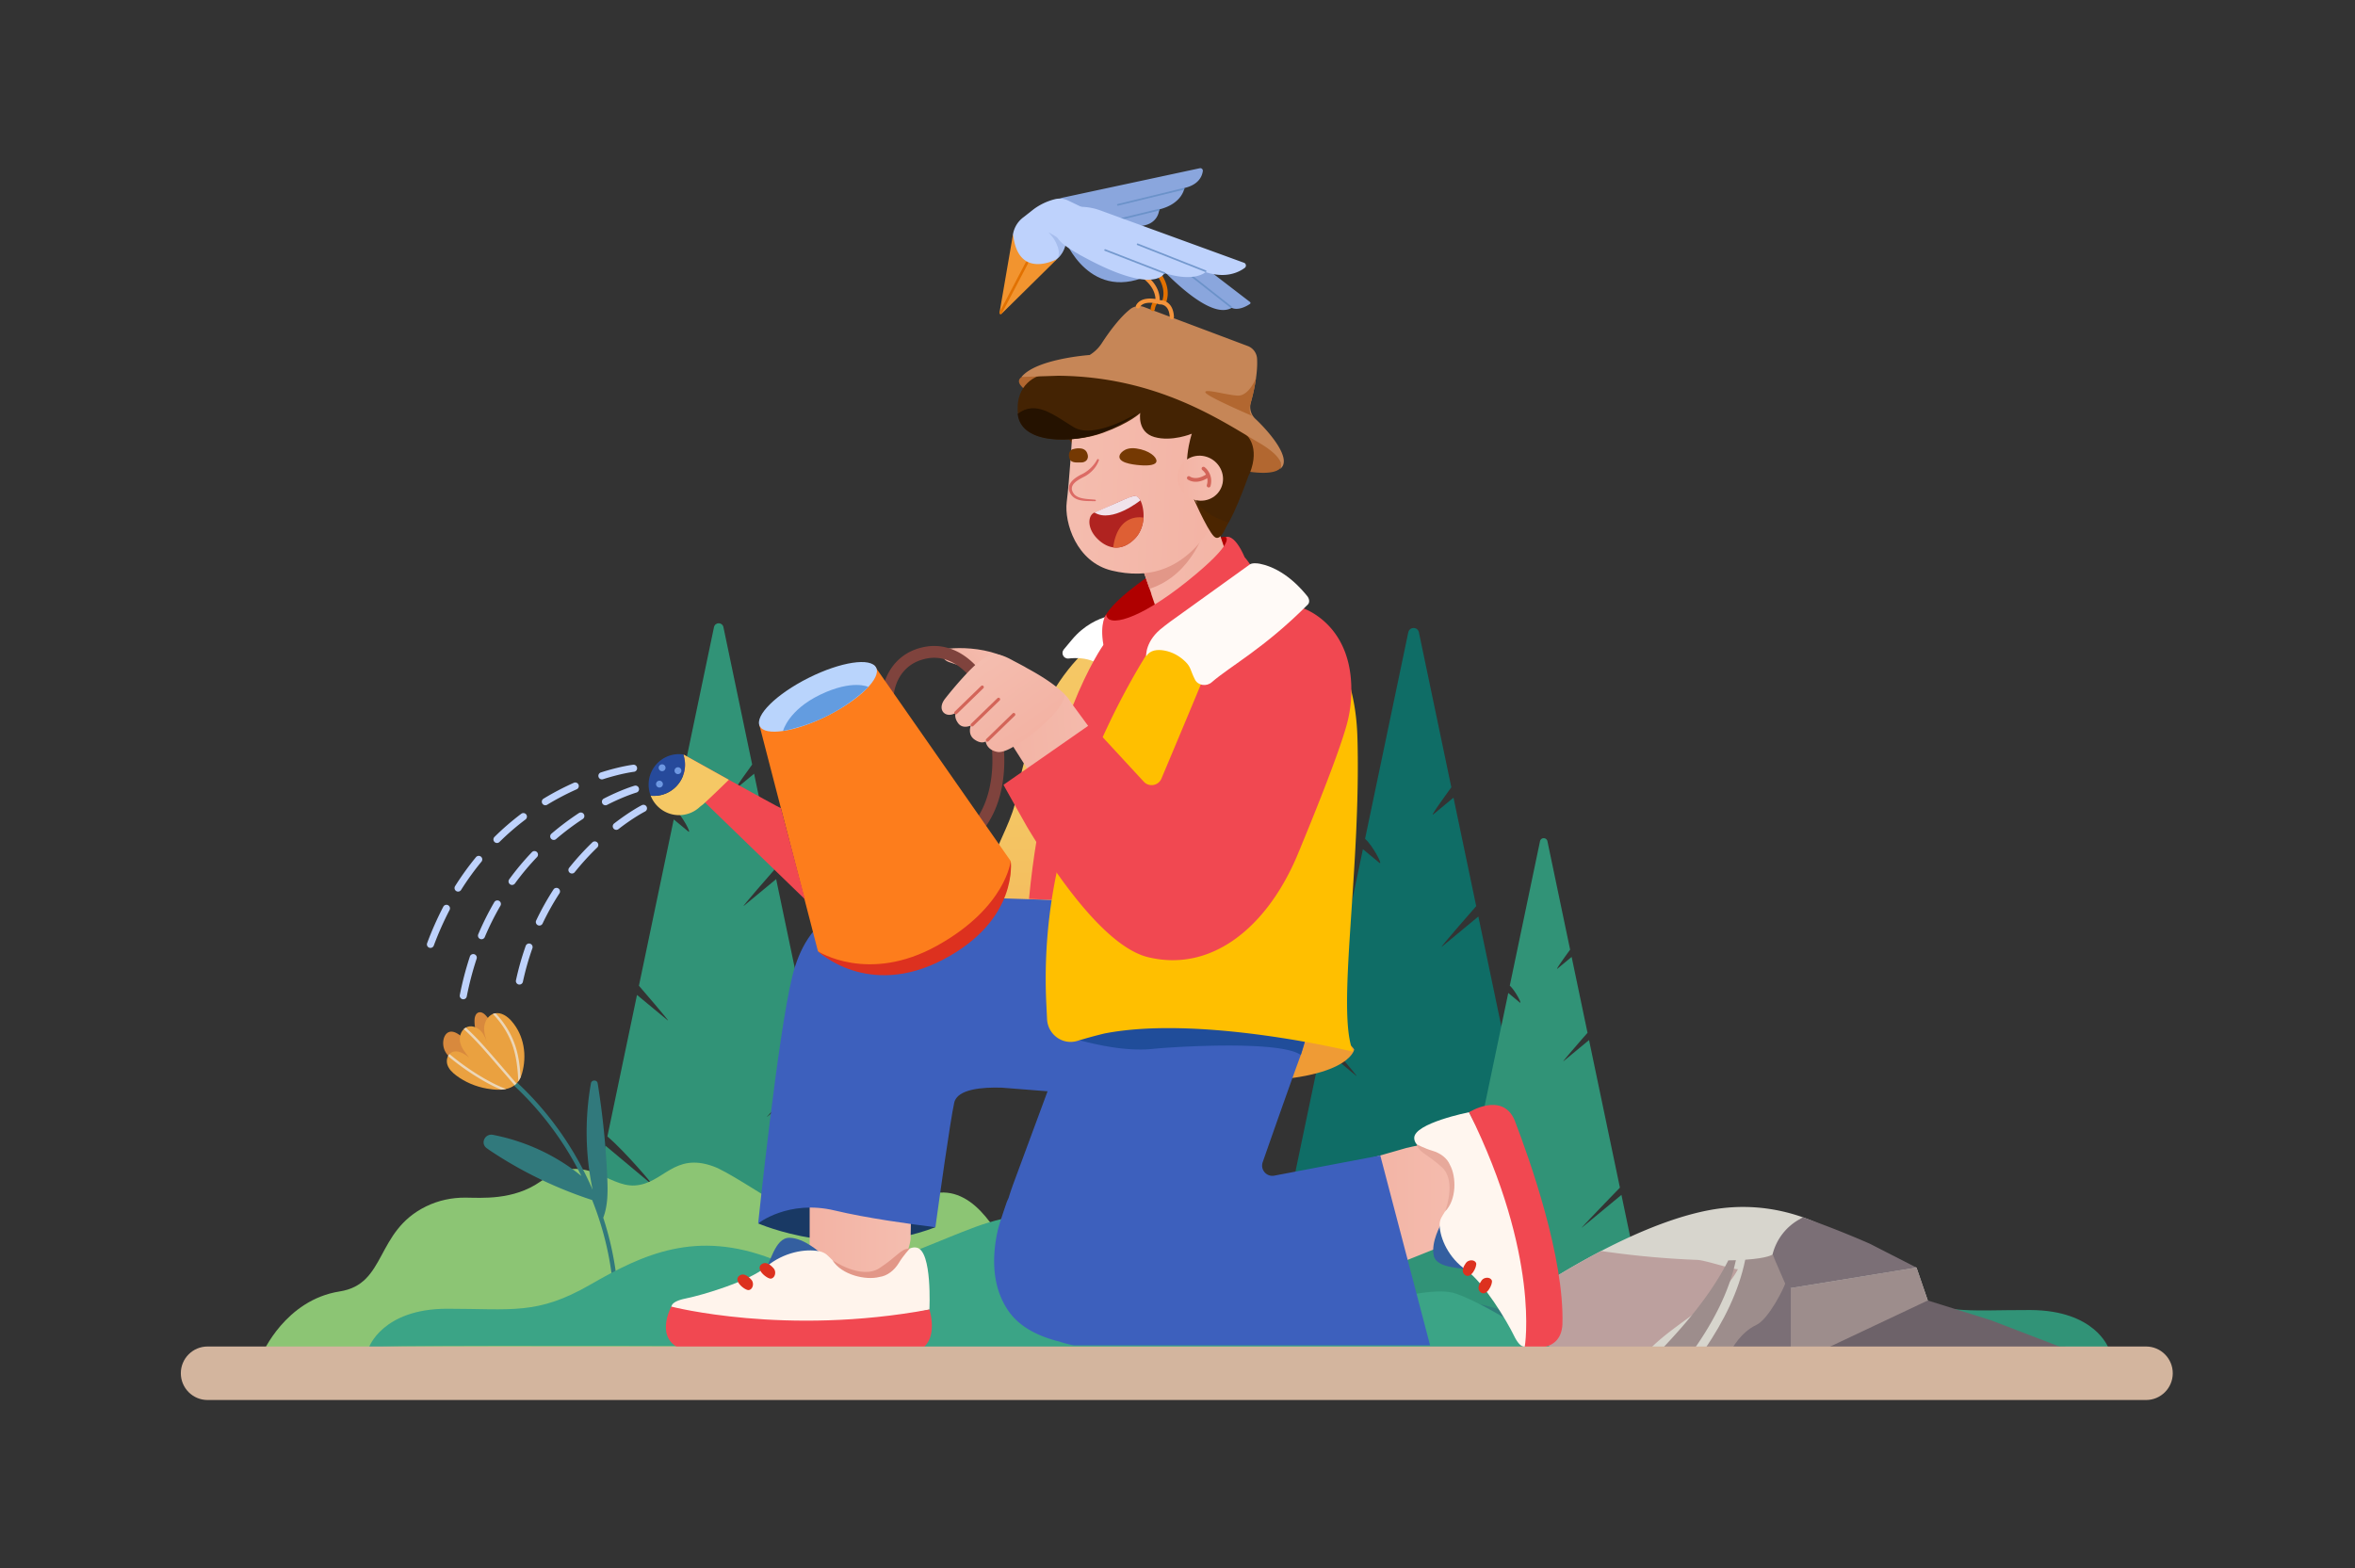 <svg xmlns="http://www.w3.org/2000/svg" width="560" height="373" fill="none" viewBox="0 0 560 373"><rect x="0" y="0" width="560" height="373" fill="#333333" stroke="none"/><path fill="#319377" d="M194.329 255.781c-3.971 3.288-7.942 6.572-11.912 9.86-1 .826 11.454-12.044 11.454-12.044l-9.308-44.495-7.663 6.341c-1 .827 7.205-8.525 7.205-8.525l-4.786-22.883-4.255 3.522c-1.001.826 3.798-5.706 3.798-5.706l-6.832-32.663c-.264-1.261-1.989-1.261-2.252 0l-9.109 43.531c1.507 1.246 3.971 5.849 2.971 5.023l-3.428-2.838-8.278 39.563s7.835 9.048 6.835 8.222q-3.647-3.017-7.292-6.038l-7.041 33.66c4.043 3.385 11.587 12.26 10.59 11.43-3.701-3.065-7.372-6.155-11.048-9.236l-4.495 21.487h62.841l-7.992-38.211z"/><path fill="#0F6D66" d="M362.555 270.631q-6.716 5.558-13.433 11.117c-1.128.933 12.918-13.581 12.918-13.581l-10.496-50.171-8.639 7.15c-1.127.933 8.123-9.614 8.123-9.614l-5.398-25.802-4.798 3.971c-1.127.933 4.283-6.435 4.283-6.435l-7.705-36.832c-.297-1.422-2.243-1.422-2.54 0l-10.269 49.086c1.701 1.407 4.477 6.596 3.352 5.663l-3.867-3.199-9.332 44.61s8.835 10.203 7.707 9.27c-2.74-2.27-5.483-4.536-8.223-6.806l-7.941 37.956c4.562 3.816 13.067 13.822 11.942 12.892-4.17-3.455-8.311-6.94-12.46-10.416l-5.068 24.231h70.858l-9.014-43.084z"/><path fill="#319377" d="m385.564 284.211-9.396 7.776c-.788.653 9.036-9.501 9.036-9.501l-7.344-35.1-6.044 5.001c-.788.653 5.683-6.727 5.683-6.727l-3.777-18.051-3.355 2.777c-.788.653 2.995-4.503 2.995-4.503l-5.39-25.766a.901.901 0 0 0-1.776 0l-7.183 34.34c1.188.985 3.131 4.616 2.343 3.963l-2.704-2.24-6.529 31.208s6.181 7.137 5.393 6.487q-2.877-2.38-5.753-4.761l-5.556 26.552c3.191 2.671 9.141 9.671 8.353 9.018-2.919-2.418-5.813-4.855-8.717-7.286l-3.546 16.951h49.572l-6.305-30.141z"/><path fill="#8CC574" d="M101.287 286.965c2.973-1.461 6.168-2.121 9.378-2.099 3.789.027 11.408.686 17.819-3.807 10.705-7.502 15.773 1.358 22.535.908 6.76-.45 9.202-7.957 18.592-4.545 6.587 2.391 26.479 18.072 33.99 15.824 7.511-2.246 15.397-12.133 24.036-8.988 8.638 3.145 12.018 16.177 16.525 16.626s10.517 16.177 7.135 21.12c-3.38 4.944-188.916 0-188.916 0s5.432-12.804 18.404-14.83c11.215-1.75 8.372-14.247 20.505-20.212z"/><path fill="#319377" d="M482.785 311.601c-15.41-.052-21.375 1.44-33.999-5.694-12.624-7.132-25.105-12.871-43.301-6.074-18.195 6.797-31.249-1.383-48.238-7.599-15.094-5.524-35.72-4.461-49.114-1.167-3.128-1.601-15.976-7.168-31.331.301-17.692 8.605-15.125 21.132-26.561 20.129-11.436-.999-33.532 4.543-35.953 8.383l109.382.368-.055-.106c50.075-.095 177.75-.262 177.75.47 0 0-3.168-8.96-18.577-9.011z"/><path fill="url(#a)" d="M190.167 322.716c7.614-.586 15.103-2.221 22.317-4.728 4.186-1.452 9.205-8.893 17.765-8.501 18.265.835 15.646 12.448 28.091 10.777 12.442-1.671 17.862-9.407 29.904-7.942s35.435 2.819 45.471-2.197c10.035-5.017 35.614 5.123 43.44 9.303s18.265 5.226 18.265 5.226H165.01l25.154-1.935z"/><path fill="#D7D5CD" d="M359.05 320.948h103.354l-6.68-19.443-12.855-3.801s-5.243-5.02-14.142-8.158c-5.213-1.839-11.682-3.03-19.083-2.188-9.433 1.076-20.178 5.654-28.904 10.2a179 179 0 0 0-12.012 6.879 16.78 16.78 0 0 0-6.953 8.708l-2.722 7.8z"/><path fill="#9D8D8C" d="M415.004 299.633c5.565-.374 6.489-1.252 6.489-1.252l4.344 7.991 29.885-4.867 6.681 19.442h-57.031c4.492-6.617 8.074-13.7 9.632-21.314"/><path fill="#BCA09E" d="M368.722 304.436a181 181 0 0 1 12.012-6.879 214 214 0 0 0 22.893 2.12c1.831.07 8.163 2.212 9.642 2.222-4.116 7.793-14.685 12.518-21.017 19.044h-26.661l-3.822-7.799a16.78 16.78 0 0 1 6.953-8.708"/><path fill="#9D8D8C" d="M410.983 299.787a100 100 0 0 0 1.795-.042c-1.625 7.574-5.356 14.633-9.951 21.202h-7.723c6.205-6.518 11.9-13.357 15.879-21.16"/><path fill="#6D6269" d="m473.274 313.977-14.867-4.651-24.609 11.622h28.601l28.724-.128z"/><path fill="#7B6F76" d="M425.837 320.948v-14.575s-1.17-1.826-1.337-1.064c-.167.76-3.84 8.404-6.847 9.829-3.834 1.817-5.844 5.81-5.844 5.81h14.028"/><path fill="#7B6F76" d="m421.493 298.382 3.007 6.924 1.336 1.067 29.886-4.868-11.033-5.648s-7.068-3.172-15.967-6.311l-.991.568a13.2 13.2 0 0 0-6.165 7.997l-.073.268z"/><path fill="#31797C" d="M140.521 257.661a66.6 66.6 0 0 0 .406 25.335c-4.94-11.403-12.67-21.673-22.554-29.433a.536.536 0 0 0-.736.076.49.49 0 0 0 .07.707c8.68 6.816 15.676 15.594 20.547 25.374-5.996-4.898-13.306-8.295-21.035-9.789-1.895-.368-3.037 1.996-1.522 3.138.337.252.682.492 1.025.72 7.41 4.935 15.545 8.863 24.093 11.653 3.749 9.4 5.592 19.512 5.18 29.569a.506.506 0 0 0 .503.52q.044 0 .088-.003a.52.52 0 0 0 .458-.483c.354-8.584-.922-17.204-3.598-25.401 1.124-2.954 1.094-6.205.964-9.353a192 192 0 0 0-2.292-22.63c-.139-.863-1.443-.863-1.594 0z"/><path fill="#D8893D" d="M113.193 250.692a11.94 11.94 0 0 0-4.119-4.652c-.664-.44-1.488-.829-2.258-.577-.725.237-1.152.972-1.322 1.689a4.29 4.29 0 0 0 .713 3.494c.73.997 1.915 1.665 3.176 1.802l-1.518-.842c1.1.563 2.27.997 3.476 1.298.64.158 1.419.246 1.879-.222.51-.516.285-1.355-.03-1.99zM112.84 242.719c.009-.766.243-1.698 1.009-1.911.692-.191 1.352.346 1.807.878a12 12 0 0 1 2.155 3.667c.267.727.464 1.492.412 2.264-.118 1.774-2.055 3.421-3.291 1.568-1.295-1.945-2.125-4.12-2.095-6.466z"/><path fill="#EAA140" d="M121.69 242.917c-1.007-1.158-2.483-2.209-4.026-1.881-1.433.304-2.37 1.75-2.512 3.157-.143 1.407.333 2.789.803 4.123-.385-1.073-.785-2.172-1.558-3.026s-2.016-1.41-3.146-1.076c-1.449.429-2.134 2.148-1.861 3.576s1.24 2.623 2.173 3.756c-1.188-.96-2.819-1.954-4.186-1.216-1.012.547-1.333 1.881-.988 2.939.349 1.057 1.213 1.874 2.116 2.555 2.115 1.589 4.649 2.646 7.292 3.108 3.753.657 7.211.35 8.336-3.606 1.209-4.254.512-9-2.452-12.406z"/><g fill="#ECD6B7" style="mix-blend-mode:multiply"><path d="M120.363 259.016c-1.891-.681-3.61-1.586-5.068-2.419a58.7 58.7 0 0 1-8.408-5.876 2.2 2.2 0 0 0-.345.48 59 59 0 0 0 8.444 5.895c1.225.701 2.634 1.452 4.177 2.084a7.6 7.6 0 0 0 1.203-.164zM110.28 244.79c2.588 2.318 4.88 4.967 7.102 7.544l4.986 5.779q.231-.177.445-.392l-4.971-5.761c-2.215-2.567-4.498-5.208-7.086-7.535-.176.1-.334.225-.479.365zM122.122 249.429c.76 2.519 1.009 5.156 1.127 7.776.206-.283.388-.611.549-.97-.14-2.345-.412-4.7-1.1-6.973-.922-3.047-2.619-5.904-4.853-8.249-.061.009-.124.006-.185.018a2.7 2.7 0 0 0-.47.152c2.28 2.321 4.007 5.183 4.935 8.243z"/></g><path fill="#3BA486" d="M346.239 307.705c-8.43-2.965-29.304 7.909-37.933-1.319-4.835-5.171-11.951-9.309-17.271-11.95.682.052.2-.276-3.028-1.44-2.549-1.158-4.219-1.783-4.219-1.783l.018.358c-13.163-3.992-35.671-5.758-51.86.264-17.01 6.326-30.092 14.682-48.262 7.639s-30.674-1.194-43.322 6.089c-12.649 7.28-18.608 5.73-34.017 5.73s-18.607 9.192-18.607 9.192c0-.924 193.359.212 197.493.237h83.895s-14.452-10.054-22.881-13.02z"/><path fill="#AF0000" d="M291.265 127.661s-4.038.377-7.981 2.802c-7.923 4.87-20.532 12.919-21.02 17.689 0 0-.888 8.945 11.172 1.273 13.694-8.708 23.818-20.333 17.826-21.764z"/><path fill="#B26730" d="M304.731 110.872s-.719 6.183-31.192-5.818c0 0-38.97-12.224-29.862-15.748 10.551-4.084 60.602 11.558 61.054 21.566"/><path fill="url(#b)" d="M280.464 147.699a4.606 4.606 0 0 1-5.526-2.966l-1.191-3.473.031-.024-3.383-9.747 17.968-9.325 5.204 15.253-.027.057c-2.759 6.46-8.899 9.134-13.079 10.225z"/><path fill="#E29788" d="M286.845 124.908s-2.918 11.746-13.487 15.137l-2.75-7.839 14.413-9.799 1.821 2.504z"/><path fill="#542804" d="M252.571 99.451s1.039 7.691 5.634 7.873 5.584-8.298 5.584-8.298z"/><path fill="url(#c)" d="M254.974 103.378s-.695 11.123-1.313 16.012 2.292 14.311 10.736 16.332c8.108 1.938 17.886.753 25.345-13.299 7.459-14.053-11.648-28.088-21.165-26.599-9.515 1.49-12.627 3.625-13.603 7.554"/><path fill="#753903" d="M255.336 106.789s2.482-.726 3.164.927c.679 1.652-.546 2.3-1.373 2.281-.828-.018-2.367.225-2.767-.811-.401-1.036-.134-2.254.976-2.397M266.28 108.181s.876-1.951 3.94-1.51c3.064.44 4.837 2.038 4.78 3.005-.058.966-1.891 1.142-3.877.984s-5.568-.635-4.84-2.479z"/><path fill="#DC6B65" d="M261.307 109.492c-.555 1.595-1.764 2.892-3.201 3.74-1.652.86-4.38 2.087-2.716 4.272.719.835 1.883 1.036 2.928 1.167.694.082 1.401.103 2.119.191.212.027.194.352-.027.346-1.986-.076-4.659.237-5.856-1.768-1.316-2.209.939-3.792 2.716-4.646l.448-.237.431-.267a8.4 8.4 0 0 0 2.191-2.1c.203-.279.391-.583.54-.875.127-.249.515-.094.43.177z"/><path fill="#B02320" d="M260.335 121.89c1.573-.523 5.993-2.799 8.887-3.795 1.304-.45 2.004.68 2.383 2.057a9.3 9.3 0 0 1 .312 2.984c-.1 1.795-.725 3.488-1.804 4.712a8.2 8.2 0 0 1-1.418 1.276c-1.361.97-2.716 1.255-3.983 1.076-1.485-.213-2.852-1.07-3.97-2.267-2.401-2.567-1.98-5.518-.404-6.04z"/><path fill="#DE5F34" d="M271.913 123.13c-.1 1.796-.725 3.488-1.804 4.713a8.3 8.3 0 0 1-1.418 1.276c-1.361.969-2.716 1.255-3.983 1.075q0-.013.003-.03c1.131-8.101 6.711-7.137 7.202-7.037z"/><path fill="#F0E3EB" d="M267.388 118.773s1.54-.723 2.422-.796 1.363 1.045 1.363 1.045-6.728 5.427-10.853 2.92l-.055-.04 7.126-3.129z"/><path fill="#442303" d="M296.362 103.435c.685-1.395.885-2.607.806-3.637-1.57-1.14-2.791-2.403-2.761-3.558.082-3.19-5.292-6.754-5.292-6.754s-17.834-10.838-21.368-11.255c-3.532-.416-6.399 5.758-8.19 7.511-1.792 1.754-12.351 3.607-12.351 3.607s-5.935 1.58-5.144 9.079c.791 7.502 13.648 6.909 20.177 4.539s8.902-4.737 8.902-4.737-.791 4.54 3.362 5.725c4.155 1.185 8.902-.79 8.902-.79s-2.771 8.091.197 14.21c3.61 7.441 4.352 10.659 6.725 9.276 2.374-1.382 6.529-13.42 6.529-13.42s.124-.225.324-.626c2.547-6.451-.821-9.173-.821-9.173z"/><path fill="#251200" d="M241.992 98.431c4.271-3.257 8.351.1 13.3 3.157 4.953 3.06 15.243-3.354 15.243-3.354s-2.331 2.37-8.738 4.737c-6.408 2.37-19.029 2.959-19.808-4.54z"/><path fill="#4B2500" d="M291.999 124.169s-6.111-1.261-8.723-6.788c0 0 3.649 8.459 5.392 10.206 1.742 1.747 3.328-3.418 3.328-3.418z"/><path fill="url(#d)" d="M280.102 112.498c-.597 2.874 1.294 5.764 4.225 6.45 2.931.687 5.792-1.087 6.392-3.962.597-2.874-1.294-5.764-4.225-6.45-2.931-.687-5.792 1.088-6.392 3.962"/><path fill="#D36559" d="M282.629 114.172c-.115-.064-.179-.113-.194-.122a.446.446 0 0 1-.097-.623.45.45 0 0 1 .625-.076c.066.052 1.512 1.051 3.91-.544a.46.46 0 0 1 .624.128.436.436 0 0 1-.106.614c-2.458 1.634-4.198.939-4.762.623"/><path fill="#D36559" d="M287.191 115.885a.455.455 0 0 1-.218-.516 3.29 3.29 0 0 0-1.051-3.549.446.446 0 0 1-.104-.62.45.45 0 0 1 .622-.085c.77.562 2.052 2.23 1.397 4.518a.435.435 0 0 1-.642.249z"/><path fill="#C68657" d="M298.528 99.636a3.92 3.92 0 0 1-1.098-3.892c1.416-5.177 1.607-8.498 1.489-10.452a3.42 3.42 0 0 0-2.21-2.987l-24.651-9.273a3.39 3.39 0 0 0-3.286.492c-2.597 2.042-5.201 5.682-6.78 8.116a9.1 9.1 0 0 1-2.879 2.801s-12.667.875-16.204 5.217l8.729-.282c23.696.185 39.015 10.856 47.717 15.918 7.047 4.098 5.007 6.28 5.007 6.28 3.231-2.346-2.879-9.173-5.834-11.94z"/><path fill="#B26730" d="M298.664 89.924s-1.661 4.342-4.407 4.175-7.984-1.753-7.614-.75 11.354 5.675 11.354 5.675-1.394-.471-.57-3.281a40 40 0 0 0 1.237-5.816z"/><path fill="#EF9B35" d="M299.305 244.17c-20.163.024-56.328 11.403-56.328 11.403s20.965 1.227 49.387 1.601c28.421.377 29.655-7.529 29.655-7.529s-2.552-5.503-22.714-5.475"/><path fill="url(#e)" d="M244.842 254.948c-4.655.426-9.732-7.107-13.751-6.788l.424-4.241c-1.255-39.639 8.153-42.447 10.369-55.147 5.635-32.308 23.909-39.345 23.909-39.345l-15.552 97.038"/><path fill="#fff" d="M263.173 146.67c-1.909.538-5.31 1.936-8.253 5.46l-1.961 2.349c-.755.906-.031 2.279 1.139 2.151 1.807-.194 4.022-.149 5.956.699 3.883-4.703 3.425-9.161 3.119-10.659"/><path fill="#193964" d="M180.285 290.995s20.654 9.118 42.143.908c0 0-30.591-13.016-42.143-.908"/><path fill="url(#f)" d="M208.738 281.962a11.5 11.5 0 0 0-5.201-.501l-10.727.425-.279-.024v19.771s.979 2.09 9.49 3.202a11.4 11.4 0 0 0 3.246.313q.374-.001.679-.048c3.944-.414 7.611-2.832 9.49-6.715a12 12 0 0 0 1.092-3.589l.209-11.296-8.002-1.541z"/><path fill="#345FA0" d="M195.19 298.126s-3.876-3.656-7.45-3.716c-3.573-.058-4.61 6.544-5.986 7.781s13.439-4.065 13.439-4.065z"/><path fill="#FFF4EC" d="M221.005 311.471s.706-13.885-2.986-14.702-6.574 7.298-13.803 5.842c-7.229-1.458-6.165-4.344-9.396-4.992s-8.45.18-12.585 3.668c-4.134 3.488-15.182 6.766-19.174 7.565-3.992.802-3.37 2.218-3.37 2.218s21.711 10.367 61.311.398z"/><path fill="#DD311F" d="M178.093 306.846c.961-.192 1.279-1.65.585-2.437-.733-.836-1.819-1.684-2.816-1.003-1.724 1.179 1.343 3.598 2.204 3.443a.1.1 0 0 0 .027-.007zM183.374 304.118c.961-.191 1.279-1.649.585-2.436-.733-.836-1.819-1.684-2.816-1.003-1.724 1.179 1.343 3.597 2.204 3.442a.1.1 0 0 0 .027-.006z"/><path fill="#E29788" d="M209.107 303.738h.006c1.885-.24 3.582-1.602 4.634-3.355s2.607-3.421 2.607-3.421c-2.152 0-2.952 1.911-7.272 4.7-4.319 2.79-11.129-1.914-11.129-1.914 2.179 3.531 7.935 4.822 11.157 3.993z"/><path fill="#F14851" d="M221.004 311.47c-34.283 6.366-61.371-.689-61.371-.689s-4.438 8.049 3.11 10.355c16.416 4.533 42.837 2.063 53.53.777 7.796-1.248 4.731-10.443 4.731-10.443"/><path fill="#3D60BD" d="m282.581 237.755-.575.158c-.194-12.248-7.66-23.013-17.383-23.384l-45.805-1.482c-17.473-.566-26.981 5.171-30.437 19.26-3.455 14.092-8.096 58.687-8.096 58.687s7.166-5.715 18.229-3.066c7.556 1.811 18.031 3.245 23.917 3.974.876-6.35 3.516-25.261 4.474-29.618.725-3.297 6.85-3.719 11.324-3.573l4.743.374 20.863 1.637c9.723.371 18.937-10.716 18.743-22.967z"/><path fill="url(#g)" d="m282.586 237.756-.575.158c-.164-10.407-5.578-19.741-13.167-22.539.561 3.114.609 6.353.473 9.459-.243 5.599-1.173 11.184-2.516 16.617-1.043 4.217-2.285 8.519-4.231 12.421-.706 1.416-1.607 2.734-2.51 4.029a60 60 0 0 1-1.746 2.391l5.52.434c9.723.371 18.937-10.716 18.743-22.967z"/><path fill="url(#h)" d="m329.673 301.688-.073-.294-4.189-10.814a12.5 12.5 0 0 1-1.312-5.494l-1.237-8.717 11.563-3.321c1.294-.249 2.649-.729 4.031-.562 7.038.857 12.064 7.177 11.221 14.117-.548 4.521-3.452 8.185-7.356 9.953l.112.022-12.763 5.11z"/><path fill="#345FA0" d="M342.722 291.068s-2.534 4.369-1.779 7.62 7.147 2.647 8.611 3.604c1.467.96-6.835-11.227-6.835-11.227z"/><path fill="#FFF6EF" d="M349.328 264.548s-13.109 2.61-13.036 6.147c.073 3.536 8.296 4.25 8.571 11.141.276 6.892-2.655 6.606-2.527 9.684s2.079 7.617 6.268 10.546 9.744 12.175 11.396 15.605c1.649 3.431 2.834 2.534 2.834 2.534s4.756-22.104-13.506-55.657"/><path fill="#F14851" d="M360.138 266.391c-2.931-6.772-10.811-1.844-10.811-1.844 16.997 34.322 13.248 55.779 13.248 55.779s8.508 2.139 8.954-5.241c.512-15.937-7.772-39.305-11.391-48.694"/><path fill="#DD311F" d="M354.726 304.514c-.397-.827-1.828-.772-2.407.039-.612.86-1.161 2.042-.297 2.786 1.488 1.286 3.049-2.057 2.713-2.804zM350.985 300.371c-.397-.827-1.827-.772-2.406.039-.612.86-1.161 2.042-.297 2.786 1.488 1.286 3.049-2.057 2.712-2.804z"/><path fill="#E7A99B" d="M344.81 277.138v-.003c-.651-1.653-2.303-2.871-4.176-3.415s-3.783-1.562-3.783-1.562c.485 1.951 2.449 2.228 6.029 5.491s.733 10.534.733 10.534c2.798-2.801 2.701-8.319 1.2-11.045z"/><path fill="#3D60BD" d="m328.217 274.833-25.206 4.801c-1.84.349-3.367-1.428-2.749-3.2 2.834-8.115 6.653-18.977 9.057-25.507 4.207-11.437 1.506-24.04 1.506-24.04-1.452-11.242-15.87-5.363-25.766-7.301l-2.386-.468c-9.984-1.954-20.317 5.469-25.257 18.142l-1.173 3.011-15.198 41.083a65 65 0 0 0-1.206 3.579s-.17.343-.43.966c-1.013 2.938-1.758 5.226-2.089 6.487q-.087.378-.169.766a3 3 0 0 1-.058.282c-1.115 5.469-1.324 12.616 2.746 18.44 2.704 3.868 7.25 6.035 12.024 7.214 2.104.711 3.589.926 3.589.926h84.613l-11.845-45.187z"/><path fill="#204D9A" d="m309.316 250.93 5.244-17.866-57.183-9.939-5.098 23.119c1.23.338 2.458.675 3.692 1 5.264 1.386 10.635 2.513 16.094 2.382a27 27 0 0 0 2.152-.149c4.116-.437 30.019-2.142 35.099 1.453"/><path fill="#F14851" d="m244.682 213.825 33.801 1.285s7.775-46.436 18.726-57.571c10.951-11.136-1.24-25.003-1.24-25.003-2.567-5.91-4.528-4.774-4.528-4.774s2.767.976-9.218 10.571c-11.56 9.258-18.937 10.984-19.183 7.802 0 0-1.588 1.982-.657 7.259 0 0-13.782 19.118-17.695 60.425z"/><path fill="#FFBF00" d="M322.785 175.488c-.885-31.611-24.715-35.118-24.715-35.118l-24.242 13.5s-11.963 17.492-19.82 43.033c-4.158 13.515-5.883 27.686-5.204 41.833l.176 3.655c.179 3.701 3.722 6.256 7.211 5.19a116 116 0 0 1 6.395-1.75c23.033-4.519 59.168 4.323 59.168 4.323-4.074-9.531 1.919-43.051 1.034-74.663z"/><path fill="url(#i)" d="M235.448 160.72s-7.874-2.616-9.738-3.221c-1.864-.604-2.725-2.962 0-3.229 2.725-.268 7.289-.161 11.518 1.315 4.228 1.477 3.576 3.665 3.328 4.321-.252.653-2.207 1.556-5.105.814z"/><path fill="#7F433D" d="M211.198 166.103q-.068.001-.14-.006a1.405 1.405 0 0 1-1.261-1.531c.009-.091.228-2.285 1.561-4.676 1.243-2.233 3.719-5.086 8.457-6.013 3.758-.736 7.471.319 10.729 3.044 2.395 2.003 3.707 4.212 3.762 4.303a1.41 1.41 0 0 1-.497 1.929 1.404 1.404 0 0 1-1.925-.498c-.009-.015-1.161-1.936-3.204-3.625-2.609-2.157-5.41-2.959-8.329-2.391-6.977 1.361-7.729 7.915-7.756 8.194a1.41 1.41 0 0 1-1.397 1.267zM232.302 198.398a1.41 1.41 0 0 1-1.07-2.319c6.462-7.653 4.471-19.564 4.45-19.685a1.41 1.41 0 0 1 1.139-1.632 1.406 1.406 0 0 1 1.628 1.139c.097.541 2.252 13.318-5.071 21.995a1.4 1.4 0 0 1-1.073.499z"/><path fill="#FD7D1C" d="m207.854 158.227 32.483 46.582s1.998 12.351-16.188 22.193c-18.186 9.838-29.643-.732-29.643-.732l-13.982-54.014s18.71-.523 27.33-14.026z"/><path fill="#B9D4FC" d="M196.749 170.258c7.647-3.838 12.838-8.967 11.596-11.455-1.243-2.487-8.45-1.392-16.097 2.447s-12.839 8.967-11.596 11.455 8.449 1.392 16.097-2.447"/><path fill="#F14851" d="m191.411 213.903-5.713-21.67c-.682-.227-23.063-12.691-23.063-12.691s-2.243 3.449 1.922 8.353c.445.525.821.881 1.136 1.099z"/><path fill="#F5C865" d="M162.492 179.448c.26.759.406 1.573.406 2.424 0 4.105-3.319 7.432-7.414 7.432a7 7 0 0 1-.755-.039c1.052 2.704 3.674 4.621 6.744 4.621a7.2 7.2 0 0 0 5.001-2.014c.197-.149.446-.341.734-.566 2.182-1.981 6.104-5.827 6.104-5.827l-10.823-6.031z"/><path fill="#264A9B" d="M162.897 181.869a7.5 7.5 0 0 0-.406-2.424 7.4 7.4 0 0 0-1.016-.073c-3.998 0-7.238 3.248-7.238 7.256 0 .929.176 1.817.494 2.634q.373.037.755.039c4.095 0 7.414-3.327 7.414-7.432z"/><path fill="#DD311F" d="M194.502 226.267s11.939 7.787 28.337-1.334c16.397-9.121 17.498-20.126 17.498-20.126s1.97 13.973-16.016 23.414c-17.986 9.437-29.816-1.954-29.816-1.954z"/><path fill="#6D98E2" d="M156.817 187.323a.813.813 0 1 0 0-1.626.813.813 0 0 0 0 1.626M157.444 183.431a.813.813 0 1 0 0-1.626.813.813 0 0 0 0 1.626M161.212 184.125a.814.814 0 0 0 0-1.629.814.814 0 0 0 0 1.629"/><path fill="#639CE0" d="M186.199 173.857s1.231-4.971 8.89-8.645 11.397-1.823 11.397-1.823-7.448 8.013-20.287 10.471z"/><path fill="#BED2FC" d="M110.167 237.685a.845.845 0 0 1-.828-1.009 76 76 0 0 1 2.398-9.167.843.843 0 1 1 1.6.535 75 75 0 0 0-2.346 8.964.84.84 0 0 1-.827.68zM114.498 223.402a.847.847 0 0 1-.776-1.176 67 67 0 0 1 3.798-7.605.845.845 0 1 1 1.458.851 65 65 0 0 0-3.701 7.413.84.84 0 0 1-.776.517zM121.769 210.496a.85.85 0 0 1-.682-1.346 64 64 0 0 1 5.395-6.457.84.84 0 0 1 1.191-.027.846.846 0 0 1 .027 1.194 62 62 0 0 0-5.252 6.283.84.84 0 0 1-.682.347zM131.679 199.785a.845.845 0 0 1-.549-1.489 65 65 0 0 1 6.523-4.901.843.843 0 0 1 .924 1.413 63 63 0 0 0-6.353 4.774.84.84 0 0 1-.545.203M143.972 191.541a.846.846 0 0 1-.382-1.598c4.283-2.184 7.168-3.017 7.29-3.05a.843.843 0 0 1 1.042.583.84.84 0 0 1-.582 1.042c-.027.009-2.861.83-6.986 2.932a.8.8 0 0 1-.382.091M123.517 234.191a.848.848 0 0 1-.824-1.024 67 67 0 0 1 2.319-8.183.842.842 0 1 1 1.588.565 65 65 0 0 0-2.258 7.973.844.844 0 0 1-.825.666zM128.26 220.151a.846.846 0 0 1-.761-1.209 64.5 64.5 0 0 1 4.101-7.35.845.845 0 1 1 1.416.921 62 62 0 0 0-3.992 7.155.84.84 0 0 1-.761.483zM136.007 207.775a.845.845 0 0 1-.658-1.373 65 65 0 0 1 5.498-6.035.84.84 0 0 1 1.191.022.847.847 0 0 1-.021 1.194 63 63 0 0 0-5.356 5.876.85.85 0 0 1-.658.316zM146.552 197.384a.844.844 0 0 1-.515-1.513c3.804-2.947 6.483-4.302 6.596-4.357a.84.84 0 0 1 1.13.377.845.845 0 0 1-.376 1.133c-.045.024-2.673 1.358-6.319 4.184a.85.85 0 0 1-.516.176M102.36 225.469a.844.844 0 0 1-.788-1.142 77 77 0 0 1 3.84-8.66.842.842 0 1 1 1.494.781 75 75 0 0 0-3.755 8.468.845.845 0 0 1-.791.55zM108.928 212.072a.848.848 0 0 1-.713-1.298 67 67 0 0 1 4.971-6.894.844.844 0 1 1 1.3 1.079 65 65 0 0 0-4.843 6.718.84.84 0 0 1-.715.395M118.177 200.508a.844.844 0 0 1-.591-1.446 63 63 0 0 1 6.362-5.499.843.843 0 0 1 1.182.167.85.85 0 0 1-.166 1.185 61 61 0 0 0-6.193 5.353.84.84 0 0 1-.591.243zM129.683 191.536a.845.845 0 0 1-.436-1.568 65 65 0 0 1 7.226-3.786.845.845 0 0 1 .685 1.544 63 63 0 0 0-7.038 3.685.85.85 0 0 1-.437.122zM143.134 185.385a.847.847 0 0 1-.258-1.653c4.58-1.464 7.56-1.82 7.684-1.835a.84.84 0 0 1 .933.744.843.843 0 0 1-.739.936c-.03.003-2.958.356-7.365 1.765a.8.8 0 0 1-.258.04z"/><path fill="url(#j)" d="m270.08 188.09-15.498-21.114c-1.545-2.801-4.977-4.566-8.759-4.196-4.883.477-8.505 4.33-8.09 8.602.152 1.565.828 2.969 1.861 4.099l13.349 21.023 17.137-8.411z"/><path fill="url(#k)" d="M244.345 158.993a13 13 0 0 1-.703-.407 177 177 0 0 0-2.631-1.394 21 21 0 0 0-1.603-.827l-.106-.046-.173-.085v.013c-2.889-1.228-4.074-.471-6.174 1.069-2.167 1.589-6.056 6.104-8.214 8.86s.261 4.849 2.543 3.354c0 0-.537 1.006.558 2.489 1.094 1.483 3.009.553 3.009.553s-.851 2.096.849 3.309c1.7 1.212 2.685.48 2.685.48s.194 1.996 2.774 2.485c1.212.231 3.104-.729 4.765-1.814 1.254-.768 3.373-2.172 5.431-4.007 3.204-2.859 5.82-5.816 5.78-7.827 0 0-1.782-2.407-8.802-6.208z"/><path fill="#D36559" d="M227.29 169.908a.377.377 0 0 1-.261-.647l6.268-6.086a.376.376 0 1 1 .521.541l-6.268 6.086a.37.37 0 0 1-.26.106M231.179 172.795a.378.378 0 0 1-.261-.647l6.268-6.086a.374.374 0 0 1 .531.009.377.377 0 0 1-.009.532l-6.268 6.085a.38.38 0 0 1-.261.107M234.795 176.419a.378.378 0 0 1-.261-.647l6.269-6.086a.373.373 0 0 1 .53.009.377.377 0 0 1-.009.532l-6.268 6.086a.38.38 0 0 1-.261.106"/><path fill="url(#l)" d="m309 202.21.316-.763a26 26 0 0 0-.31.75q0 .009-.006.016z"/><path fill="url(#m)" d="m309 202.21.316-.763a26 26 0 0 0-.31.75q0 .009-.006.016z"/><path fill="#F14851" d="M309.318 144.473c-14.7-2.519-20.826 11.376-20.826 11.376q-.361.691-.649 1.401c-2.261 5.566-8.699 20.898-11.663 27.947-.715 1.701-2.946 2.093-4.195.738l-12.642-13.694-20.723 14.436s2.361 4.256 5.619 10.014c6.784 11.318 18.556 28.503 28.768 30.983 14.918 3.622 27.985-6.846 35.289-23.767l.704-1.689q0-.007.006-.015.159-.396.309-.751c5.228-12.655 10.135-25.331 11.29-30.536a30 30 0 0 0 .649-4.421c1.273-18.297-11.939-22.016-11.939-22.016z"/><path fill="url(#n)" d="M309.721 149.978s-.016-.003-.023-.007q.01.001.023.007"/><path fill="url(#o)" d="M309.721 149.978s-.016-.003-.023-.007q.01.001.023.007"/><path fill="#FFFAF7" d="M310.831 141.758c-1.061-1.3-5.235-6.45-11.236-7.663-.652-.13-1.879-.234-2.404.167l-19.047 13.695q-.631.452-1.173.896l-.103.079q-.102.079-.191.167c-4.461 3.272-4.128 7.016-4.128 7.016.94-1.538 2.707-1.674 4.341-1.377 1.894.347 3.613 1.304 4.98 2.641 1.366 1.337 1.148 2.026 2.279 4.26.733 1.449 2.746 1.719 3.976.653 4.547-3.95 12.382-7.988 22.875-18.507.528-.529.313-1.446-.163-2.027z"/><path fill="#8AA6DD" d="M281.643 44.72s-.455 3.722-5.99 5.092c0 0-.075 3.646-4.625 3.95-3.316.222-12.794 0-17.689-.137a3.34 3.34 0 0 1-3.234-3.09 3.35 3.35 0 0 1 2.643-3.533l32.556-6.989c.403-.085.77.25.718.657-.148 1.163-.912 3.245-4.379 4.047z"/><path fill="#6B92C9" d="M265.825 48.922a.2.2 0 0 1-.194-.155.2.2 0 0 1 .149-.243l15.615-3.798c.11-.027.219.04.243.15a.2.2 0 0 1-.149.242l-15.615 3.798a.3.3 0 0 1-.049.006M259.928 53.887a.2.2 0 0 1-.194-.155.2.2 0 0 1 .149-.243l15.615-3.798a.2.2 0 0 1 .243.15.2.2 0 0 1-.149.242l-15.615 3.798a.3.3 0 0 1-.049.006"/><path fill="#E27100" d="M274.111 74.003c-.021 0-.046 0-.067-.006a.5.5 0 0 1-.43-.568c.227-1.701 1.297-2.385 1.343-2.412a.505.505 0 0 1 .536.856c-.039.025-.718.493-.879 1.693a.505.505 0 0 1-.497.437z"/><path fill="#F4943D" d="M270.595 73.36a.505.505 0 0 1-.442-.744c.991-1.83 3.446-1.687 4.616-1.498-.2-3.57-3.895-5.524-3.934-5.545a.51.51 0 0 1-.219-.68.5.5 0 0 1 .676-.22c.194.1 4.723 2.483 4.48 7.086l-.033.62-.6-.161c-.031-.01-3.189-.82-4.107.875a.5.5 0 0 1-.443.264z"/><path fill="#E27100" d="M276.788 72.378a.506.506 0 0 1-.473-.684c1.392-3.695-1.858-7.01-1.891-7.043a.505.505 0 0 1 .712-.714c.155.152 3.747 3.801 2.122 8.116a.5.5 0 0 1-.47.325"/><path fill="#F4943D" d="M278.659 75.943a.504.504 0 0 1-.503-.483c-.055-1.18-.37-2.036-.94-2.543a1.98 1.98 0 0 0-1.364-.508.507.507 0 0 1-.539-.465.503.503 0 0 1 .458-.54c.045-.004 1.148-.089 2.094.744.791.696 1.228 1.796 1.294 3.27a.503.503 0 0 1-.479.525h-.024z"/><path fill="#8AA6DD" d="m277.564 58.01-15.48-6.226s-11.596-4.102-8.984 5.016c0 0 6.141 15.958 21.036 8.207.375-.198 1.145-.59 1.951-.836 0 0 3.207-.845 3.28-3.552.048-1.786-1.803-2.61-1.803-2.61"/><path fill="#8AA6DD" d="M281.286 59.574c-1.03-.793-2.061-1.328-3.319-1.535-.151-.024-.309-.033-.464-.042h-.009c-.042-.006-.169.018-.272.033a2 2 0 0 0-.476.122c-1.155.468-1.561 1.492-1.585 2.84-.022 1.31.657 2.134 1.327 3.03q.6.804 1.322 1.507c3.716 3.606 11.011 10.103 15.088 7.684 0 0 1.476.951 4.325-.911a.29.29 0 0 0 .018-.471l-15.958-12.257z"/><path fill="#6B92C9" d="M292.698 73.214a.2.2 0 0 1-.125-.043l-13.784-10.853a.2.2 0 0 1-.034-.283.2.2 0 0 1 .282-.033l13.785 10.853a.2.2 0 0 1 .033.283.2.2 0 0 1-.157.076"/><path fill="#BED2FC" d="M253.598 57.78c5.377 2.212 10.615-3.437 8.487-5.995-.267-.322-5.553-2.875-8.111-4.093a4.6 4.6 0 0 0-3.055-.328 14.2 14.2 0 0 0-5.226 2.482l-2.209 1.741a6.39 6.39 0 0 0-2.686 5.594c.185 3.206 2.789 5.812 5.987 5.992 3.376.191 6.219-2.255 6.671-5.47l.142.08z"/><path fill="#8AA6DD" d="M253.457 57.702a6.4 6.4 0 0 1-1.837 3.646c.23-1.203.224-1.826-.224-2.95-.758-1.899-1.464-2.337-2.046-3.163l4.107 2.47z" opacity=".45"/><path fill="#F2942F" d="m240.898 55.661-3.225 18.735a.284.284 0 0 0 .479.249l13.245-13.06s-9.362 5.245-10.499-5.927z"/><path fill="#E27100" d="M237.977 74.658a.305.305 0 0 1-.266-.447l6.195-11.798a.304.304 0 0 1 .409-.128.306.306 0 0 1 .128.41l-6.196 11.798a.3.3 0 0 1-.267.162z"/><path fill="#BED2FC" d="m295.797 62.495-34.159-12.451a14.14 14.14 0 0 0-8.735-.313c-.221.063-.428.17-.606.313-1.246.996-1.831 2.591-1.686 4.18.279 3.024 3.04 4.5 5.341 5.928.015-.076 1.125.711 1.137.635 17.564 9.714 19.81 4.16 19.81 4.16 7.278 2.279 9.778-.228 9.778-.228 4.777 1.595 7.881.064 9.311-1a.706.706 0 0 0-.185-1.227z"/><path fill="#7499CE" d="M276.891 65.153a.2.2 0 0 1-.073-.015l-14.1-5.473a.202.202 0 0 1 .145-.377l14.1 5.473a.2.2 0 0 1-.072.389zM286.67 64.698a.2.2 0 0 1-.072-.015L270.452 58.3a.2.2 0 0 1-.113-.26.2.2 0 0 1 .261-.113l16.146 6.383c.103.04.155.158.112.262a.2.2 0 0 1-.188.127"/><path fill="#D3B59E" d="M510.318 320.275H49.347c-3.505 0-6.347 2.849-6.347 6.363 0 3.513 2.842 6.362 6.347 6.362h460.971c3.505 0 6.347-2.849 6.347-6.362s-2.842-6.363-6.347-6.363"/><defs><linearGradient id="a" x1="165.016" x2="395.423" y1="316.706" y2="316.706" gradientUnits="userSpaceOnUse"><stop offset=".15" stop-color="#005458"/><stop offset=".71" stop-color="#267673"/><stop offset="1" stop-color="#3C8A83"/></linearGradient><linearGradient id="b" x1="293.861" x2="269.719" y1="135.007" y2="135.007" gradientUnits="userSpaceOnUse"><stop stop-color="#F3B3A4"/><stop offset="1" stop-color="#F4BDAF"/></linearGradient><linearGradient id="c" x1="290.176" x2="252.503" y1="116.997" y2="115.375" gradientUnits="userSpaceOnUse"><stop stop-color="#F3B3A4"/><stop offset="1" stop-color="#F4BDAF"/></linearGradient><linearGradient id="d" x1="279.993" x2="290.828" y1="113.744" y2="113.744" gradientUnits="userSpaceOnUse"><stop stop-color="#F3B3A4"/><stop offset="1" stop-color="#F4BDAF"/></linearGradient><linearGradient id="e" x1="248.44" x2="248.44" y1="149.427" y2="254.966" gradientUnits="userSpaceOnUse"><stop stop-color="#F5C865"/><stop offset=".43" stop-color="#F4C563"/><stop offset=".62" stop-color="#F4BE5F"/><stop offset=".76" stop-color="#F2B259"/><stop offset=".88" stop-color="#F0A04F"/><stop offset=".99" stop-color="#EE8942"/><stop offset="1" stop-color="#EE8641"/></linearGradient><linearGradient id="f" x1="192.531" x2="216.74" y1="293.262" y2="293.262" gradientUnits="userSpaceOnUse"><stop stop-color="#F3B3A4"/><stop offset="1" stop-color="#F4BDAF"/></linearGradient><linearGradient id="g" x1="270.096" x2="275.249" y1="296.706" y2="215.248" gradientUnits="userSpaceOnUse"><stop stop-color="#2457B8"/><stop offset=".24" stop-color="#3064BE"/><stop offset=".69" stop-color="#4277C8"/><stop offset="1" stop-color="#497FCC"/></linearGradient><linearGradient id="h" x1="322.865" x2="349.771" y1="287.071" y2="287.071" gradientUnits="userSpaceOnUse"><stop stop-color="#F3B3A4"/><stop offset="1" stop-color="#F4BDAF"/></linearGradient><linearGradient id="i" x1="227.481" x2="237.578" y1="160.982" y2="153.776" gradientUnits="userSpaceOnUse"><stop stop-color="#F3B3A4"/><stop offset="1" stop-color="#F4BDAF"/></linearGradient><linearGradient id="j" x1="238.63" x2="269.061" y1="180.709" y2="177.749" gradientUnits="userSpaceOnUse"><stop stop-color="#F3B3A4"/><stop offset="1" stop-color="#F4BDAF"/></linearGradient><linearGradient id="k" x1="244.455" x2="232.01" y1="175.364" y2="158.004" gradientUnits="userSpaceOnUse"><stop stop-color="#F3B3A4"/><stop offset="1" stop-color="#F4BDAF"/></linearGradient><linearGradient id="l" x1="309.158" x2="309.158" y1="246.826" y2="146.351" gradientUnits="userSpaceOnUse"><stop offset=".39" stop-color="#C60202"/><stop offset=".99" stop-color="#E94048"/></linearGradient><linearGradient id="m" x1="309.158" x2="309.158" y1="253.738" y2="186.671" gradientUnits="userSpaceOnUse"><stop offset=".39" stop-color="#C60202"/><stop offset=".99" stop-color="#E94048"/></linearGradient><linearGradient id="n" x1="309.709" x2="309.709" y1="176.565" y2="123.392" gradientUnits="userSpaceOnUse"><stop offset=".39" stop-color="#C60202"/><stop offset=".99" stop-color="#E94048"/></linearGradient><linearGradient id="o" x1="309.709" x2="309.709" y1="206.022" y2="152.849" gradientUnits="userSpaceOnUse"><stop offset=".39" stop-color="#C60202"/><stop offset=".99" stop-color="#E94048"/></linearGradient></defs></svg>